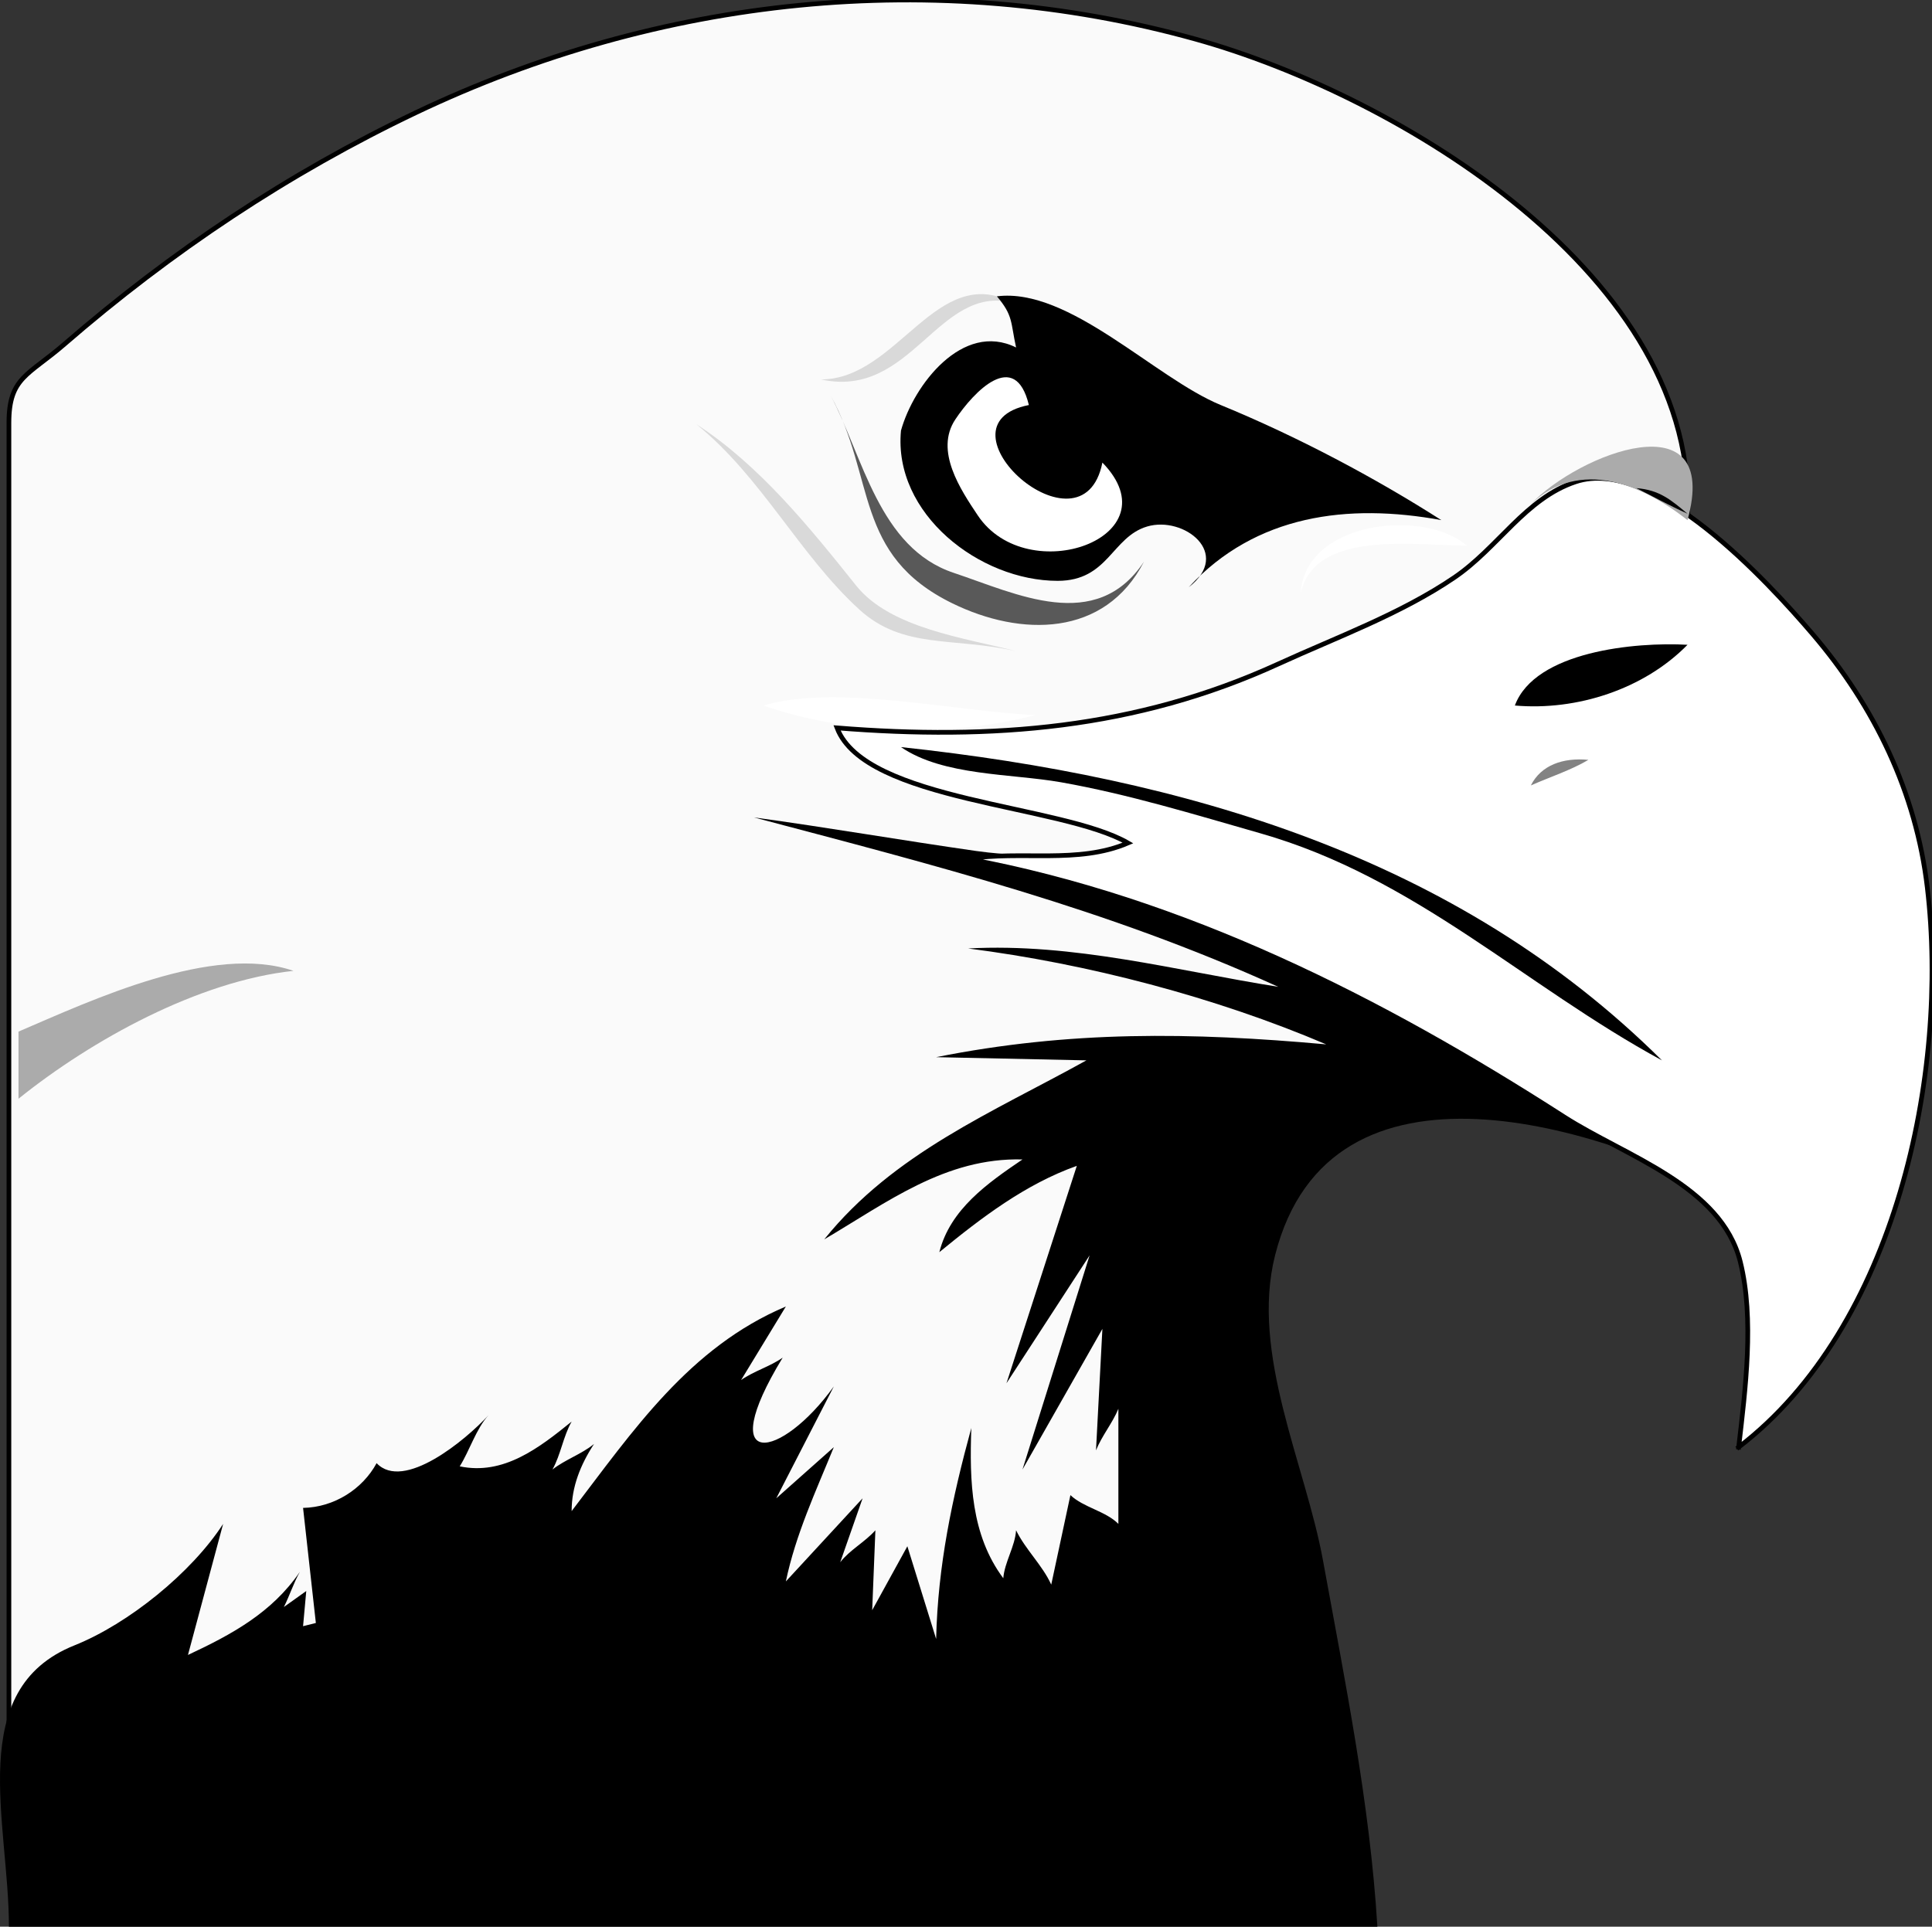 <?xml version="1.0"?><svg width="411.87" height="410.812" xmlns="http://www.w3.org/2000/svg">

 <rect width="100%" height="100%" fill="#333333" stroke="none"/>

 <g>
  <title>Layer 1</title>
  <path fill-rule="evenodd" clip-rule="evenodd" fill="#FAFAFA" stroke="#000000" stroke-linecap="square" stroke-miterlimit="10" id="path3" d="m359.75,110.9c2.992,-51.925 -61.912,-90.624 -104.969,-102.583c-55.464,-15.407 -114.323,-8.966 -166.047,15.663c-27.244,12.973 -52.213,29.652 -75.01,49.41c-7.715,6.686 -11.822,7.056 -11.822,16.763c0,14.777 0,29.554 0,44.331c0,79.501 0,159.002 0,238.503c0,8.152 110.933,3.743 123.189,3.743c32.983,0 65.966,0 98.95,0c12.546,0 29.854,6.423 30.312,-7.934c1.03,-32.272 2.061,-64.544 3.09,-96.815c0.163,-5.089 -2.001,-18.896 0.747,-23.396c4.24,-6.942 27.263,-13.496 34.422,-17.04c11.308,-5.598 22.615,-11.195 33.923,-16.793c4.075,-2.018 7.175,-21.388 8.467,-25.479c8.249,-26.123 16.498,-52.248 24.748,-78.373"/>
  <path fill-rule="evenodd" clip-rule="evenodd" id="path7" d="m1.902,410.812c97.244,0 194.488,0 291.731,0c-1.58,-26.204 -6.888,-52.207 -11.586,-78.046c-3.715,-20.43 -15.535,-44.083 -10.225,-65.094c11.655,-46.114 70.032,-27.504 98.834,-11.588c7.361,-15.841 -105.786,-61.514 -122.106,-68.901c-12.613,-5.709 -26.823,-3.788 -40.459,-5.736c-15.844,-2.264 -31.495,-4.991 -47.373,-7.157c38.627,10.223 75.165,19.479 111.786,36.125c-21.828,-3.474 -43.624,-9.401 -66.117,-8.179c25.44,3.242 52.641,10.354 76.341,20.449c-28.812,-2.601 -54.65,-2.957 -83.158,2.727c10.678,0.228 21.357,0.454 32.035,0.682c-20.054,11.119 -41.047,19.742 -55.892,38.17c13.377,-7.872 25.863,-17.486 42.261,-17.041c-7.399,5.031 -15.402,10.595 -17.722,19.768c8.972,-7.352 18.326,-14.492 29.308,-18.404c-4.998,15.45 -9.996,30.9 -14.994,46.351c5.907,-9.088 11.813,-18.177 17.721,-27.265c-4.771,15.223 -9.542,30.445 -14.313,45.668c5.68,-9.997 11.359,-19.994 17.039,-29.991c-0.454,8.634 -0.909,17.268 -1.363,25.901c1.237,-3.097 3.497,-5.779 4.771,-8.861c0,8.18 0,16.359 0,24.539c-2.718,-2.74 -7.419,-3.478 -10.225,-6.135c-1.362,6.361 -2.726,12.724 -4.088,19.085c-1.887,-4.145 -5.506,-7.49 -7.498,-11.588c-0.222,3.456 -2.446,6.771 -2.727,10.225c-6.896,-9.245 -7.212,-20.713 -6.816,-32.036c-4.099,15.033 -7.135,29.349 -7.498,44.987c-2.045,-6.589 -4.09,-13.179 -6.135,-19.768c-2.5,4.544 -4.999,9.089 -7.498,13.633c0.227,-5.681 0.455,-11.36 0.682,-17.041c-2.209,2.497 -5.462,4.186 -7.498,6.816c1.59,-4.544 3.181,-9.088 4.771,-13.632c-5.453,5.907 -10.906,11.814 -16.359,17.722c2.084,-10.002 6.39,-19.216 10.225,-28.628c-4.09,3.636 -8.18,7.271 -12.27,10.906c4.09,-7.952 8.18,-15.904 12.27,-23.856c-11.212,15.618 -25.798,18.33 -10.906,-6.135c-2.726,1.915 -6.135,2.856 -8.861,4.771c3.181,-5.226 6.362,-10.452 9.542,-15.678c-20.591,8.699 -32.562,26.477 -45.668,43.624c-0.01,-5.192 1.914,-9.935 4.771,-14.314c-2.661,2.179 -6.156,3.326 -8.861,5.453c1.776,-3.175 2.287,-7.065 4.089,-10.225c-6.978,5.651 -14.548,11.508 -23.856,9.543c2.114,-3.363 3.474,-7.979 6.135,-10.906c-4.901,5.346 -18.121,16.277 -23.857,10.225c-2.979,5.515 -9.035,9.424 -15.677,9.543c0.909,8.18 1.817,16.358 2.726,24.538c-0.909,0.228 -1.817,0.454 -2.726,0.682c0.227,-2.499 0.454,-4.999 0.681,-7.498c-1.59,1.136 -3.181,2.272 -4.771,3.408c1.229,-2.443 2.065,-5.118 3.408,-7.498c-5.982,8.744 -14.558,13.37 -23.857,17.723c2.5,-9.315 4.999,-18.631 7.498,-27.946c-6.737,10.41 -20.16,21.287 -31.695,25.901c-23.472,9.389 -13.97,37.727 -13.97,59.982"/>
  <path fill="none" stroke="#000000" stroke-width="0" stroke-linecap="square" stroke-miterlimit="10" id="path9" d="m175.033,152.479c11.533,0 57.144,3.75 59.981,-9.542"/>
  <path fill-rule="evenodd" clip-rule="evenodd" fill="#595959" stroke="#838383" stroke-width="0" stroke-linecap="square" stroke-miterlimit="10" id="path11" d="m243.875,119.761c-10.234,15.426 -27.232,6.827 -40.555,2.386c-15.954,-5.318 -19.306,-24.756 -26.243,-37.83c9.675,17.607 4.85,33.97 25.902,44.305c14.605,7.17 32.56,7.292 40.896,-8.861"/>
  <path fill-rule="evenodd" clip-rule="evenodd" fill="#D9D9D9" stroke="#000000" stroke-width="0" stroke-linecap="square" stroke-miterlimit="10" id="path13" d="m175.033,80.909c16.369,-0.052 24.622,-25.043 40.897,-16.359c-15.989,-4.047 -21.559,20.61 -40.897,16.359"/>
  <path fill-rule="evenodd" clip-rule="evenodd" stroke="#000000" stroke-width="0" stroke-linecap="square" stroke-miterlimit="10" id="path15" d="m192.073,91.814c2.701,-9.745 13.168,-23.365 24.539,-17.722c-1.189,-5.428 -0.6,-6.793 -4.09,-10.906c15.394,-1.962 33.67,17.409 47.713,23.175c16.465,6.761 32.938,15.539 47.031,24.538c-19.927,-3.646 -39.576,-1.162 -53.848,14.314c9.343,-7.261 -1.078,-15.256 -8.861,-12.951c-7.563,2.24 -8.255,11.587 -19.084,11.587c-16.613,0.002 -35.088,-14.281 -33.4,-32.035"/>
  <path fill-rule="evenodd" clip-rule="evenodd" fill="#FFFFFF" stroke="#000000" stroke-width="0" stroke-linecap="square" stroke-miterlimit="10" id="path17" d="m312.719,116.353c-10.622,0 -32.557,-3.557 -35.443,10.224c0.817,-15.483 26.239,-18.242 35.443,-10.224"/>
  <path fill-rule="evenodd" clip-rule="evenodd" fill="#ffffff" stroke="#FFFF00" stroke-width="0" stroke-linecap="square" stroke-miterlimit="10" id="path19" d="m235.014,98.631c-4.262,21.347 -36.941,-8.074 -15.676,-12.269c-2.941,-12.133 -11.759,-2.81 -15.677,3.067c-4.465,6.698 1.133,14.991 4.771,20.448c10.608,15.912 42.043,4.682 26.582,-11.246"/>
  <path fill="none" stroke="#595959" stroke-width="0" stroke-linecap="square" stroke-miterlimit="10" id="path21" d="m159.355,74.774c16.638,0.592 29.215,-9.807 44.987,-12.951"/>
  <path fill="none" stroke="#ABABAB" stroke-width="0" stroke-linecap="square" stroke-miterlimit="10" id="path23" d="m121.185,66.595c5.65,10.699 22.869,8.183 32.717,4.09"/>
  <path fill="none" stroke="#ABABAB" stroke-width="0" stroke-linecap="square" stroke-miterlimit="10" id="path25" d="m164.127,79.545c-5.125,1.735 -10.345,2.542 -15.677,1.363c8.668,5.854 14.941,12.552 19.767,21.812"/>
  <path fill-rule="evenodd" clip-rule="evenodd" fill="#FFFFFF" stroke="#000000" stroke-width="0" stroke-linecap="square" stroke-miterlimit="10" id="path27" d="m220.702,152.479c-18.195,4.757 -40.258,4.138 -57.938,-2.045c15.403,-4.607 40.583,1.226 57.938,2.045"/>
  <path fill="none" stroke="#000000" stroke-width="0" stroke-linecap="square" stroke-miterlimit="10" id="path29" d="m171.625,147.708c-20.976,-2.688 -40.496,6.449 -58.619,-10.906"/>
  <path fill="none" stroke="#ABABAB" stroke-width="0" stroke-linecap="square" stroke-miterlimit="10" id="path31" d="m153.902,112.263c16.348,11.899 23.051,30.855 45.669,32.718"/>
  <path fill="none" stroke="#ABABAB" stroke-width="0" stroke-linecap="square" stroke-miterlimit="10" id="path33" d="m150.494,138.846c-10.632,-2.012 -21.083,-6.234 -29.991,-12.269c-8.477,-5.742 -15.1,-17.075 -25.902,-17.722"/>
  <path fill-rule="evenodd" clip-rule="evenodd" fill="#ffffff" stroke="#000000" stroke-linecap="square" stroke-miterlimit="10" id="path35" d="m370.657,308.568c33.472,-25.621 44.88,-79.562 40.215,-119.282c-2.381,-20.27 -11.251,-38.69 -24.537,-54.188c-9.414,-10.982 -33.959,-37.871 -50.439,-32.377c-10.716,3.572 -16.514,14.077 -25.902,20.448c-11.412,7.745 -25,12.691 -37.488,18.404c-30.344,13.879 -61.067,16.279 -94.064,13.632c6.011,15.746 47.778,16.285 62.027,24.538c-10.687,4.587 -22.962,1.547 -34.08,3.408c45.99,8.597 87.858,29.8 127.034,54.983c13.107,8.427 33.503,14.614 37.576,30.9c3.03,12.123 1.082,27.308 -0.342,39.534"/>
  <path fill-rule="evenodd" clip-rule="evenodd" stroke="#000000" stroke-width="0" stroke-linecap="square" stroke-miterlimit="10" id="path37" d="m354.297,226.094c-43.842,-43.56 -101.918,-60.302 -162.224,-66.799c8.986,6.177 23.502,5.629 34.082,7.498c14.354,2.535 28.436,6.859 42.601,10.906c33.096,9.455 56.209,32.473 85.541,48.395"/>
  <path fill-rule="evenodd" clip-rule="evenodd" stroke="#000000" stroke-width="0" stroke-linecap="square" stroke-miterlimit="10" id="path39" d="m359.75,137.483c-9.272,9.456 -23.566,14.112 -36.807,12.951c4.294,-11.568 25.715,-13.581 36.807,-12.951"/>
  <path fill-rule="evenodd" clip-rule="evenodd" fill="#838383" stroke="#838383" stroke-width="0" stroke-linecap="square" stroke-miterlimit="10" id="path41" d="m338.622,162.021c-3.776,2.231 -8.257,3.669 -12.27,5.453c2.167,-4.327 6.849,-5.977 12.27,-5.453"/>
  <path fill-rule="evenodd" clip-rule="evenodd" fill="#ABABAB" id="path43" d="m359.75,110.9c7.175,-25.959 -23.191,-14.191 -33.398,-3.408c10.473,-9.914 23.856,-4.118 33.398,3.408"/>
  <path fill="none" stroke="#ABABAB" stroke-width="0" stroke-linecap="square" stroke-miterlimit="10" id="path45" d="m353.616,94.541c-12.555,-1.639 -27.165,-7.328 -37.488,3.408"/>
  <path fill-rule="evenodd" clip-rule="evenodd" stroke="#000000" stroke-width="0" stroke-linecap="square" stroke-miterlimit="10" id="path47" d="m359.75,109.537c-3.698,-1.659 -7.28,-3.64 -10.906,-5.453c4.966,0.376 7.433,2.56 10.906,5.453"/>
  <path fill="none" stroke="#ABABAB" stroke-width="0" stroke-linecap="square" stroke-miterlimit="10" id="path49" d="m4.628,129.304c20.577,-16.173 44.81,-34.909 70.888,-40.215"/>
  <path fill="none" stroke="#ABABAB" stroke-width="0" stroke-linecap="square" stroke-miterlimit="10" id="path51" d="m5.31,119.761c8.655,-12.03 16.965,-24.108 30.673,-30.672"/>
  <path fill="none" stroke="#838383" stroke-width="0" stroke-linecap="square" stroke-miterlimit="10" id="path53" d="m9.399,155.887c32.71,-9.293 59.889,-11.526 92.7,-0.682"/>
  <path fill-rule="evenodd" clip-rule="evenodd" fill="#ABABAB" id="path55" d="m3.947,219.959c15.622,-6.688 41.451,-18.856 58.619,-12.951c-20.199,2.162 -42.914,14.642 -58.619,27.265c0,-4.772 0,-9.543 0,-14.314"/>
  <path fill="none" stroke="#838383" stroke-width="0" stroke-linecap="square" stroke-miterlimit="10" id="path57" d="m18.942,239.044c27.744,-10.941 56.041,-23.269 86.565,-23.175c-6.722,5.464 -13.614,10.649 -17.722,18.403c13.771,-12.799 37.85,-17.457 55.893,-19.767"/>
  <path fill="none" stroke="#838383" stroke-width="0" stroke-linecap="square" stroke-miterlimit="10" id="path59" d="m14.853,261.537c17.414,-14.095 41.492,-30.36 64.753,-31.354"/>
  <path fill="none" stroke="#595959" stroke-width="0" stroke-linecap="square" stroke-miterlimit="10" id="path61" d="m13.489,280.622c27.064,-14.462 46.933,-33.384 78.386,-38.852c-1.857,4.447 -4.072,8.653 -6.816,12.95c16.147,-1.799 29.29,-15.648 45.668,-15.677"/>
  <path fill="none" stroke="#838383" stroke-width="0" stroke-linecap="square" stroke-miterlimit="10" id="path63" d="m143.678,198.147c-29.982,0.856 -58.747,-12.595 -88.61,-7.498c27.27,-12.661 55.407,4.869 83.157,-2.045c-22.116,-14.51 -53.616,-16.375 -79.067,-11.588"/>
  <path fill="none" stroke="#838383" stroke-width="0" stroke-linecap="square" stroke-miterlimit="10" id="path65" d="m5.992,187.241c11.56,-8.623 26.459,-19.389 41.579,-19.085c-11.467,-0.423 -23.287,0.766 -32.718,7.498"/>
  <path fill="none" stroke="#ABABAB" stroke-width="0" stroke-linecap="square" stroke-miterlimit="10" id="path67" d="m45.525,130.667c17.798,-1.635 37.256,-0.985 53.848,6.134"/>
  <path fill="none" stroke="#ABABAB" stroke-width="0" stroke-linecap="square" stroke-miterlimit="10" id="path69" d="m57.113,119.761c16.586,-3.202 33.345,0.122 48.395,6.816"/>
  <path fill="none" stroke="#ABABAB" stroke-width="0" stroke-linecap="square" stroke-miterlimit="10" id="path71" d="m114.369,99.994c20.884,6.659 25.211,32.506 45.668,37.489"/>
  <path fill="none" stroke="#838383" stroke-width="0" stroke-linecap="square" stroke-miterlimit="10" id="path73" d="m311.356,108.173c-14.398,-12.766 -33.261,-22.795 -51.121,-29.991"/>
  <line fill="none" stroke="#838383" stroke-width="0" stroke-linecap="square" stroke-miterlimit="10" y2="67.958" y1="87.043" x2="247.284" x1="262.961" id="line75"/>
  <path fill="none" stroke="#838383" stroke-width="0" stroke-linecap="square" stroke-miterlimit="10" id="path77" d="m272.504,89.77c-4.8,-5.174 -8.886,-10.911 -14.314,-14.996"/>
  <line fill="none" stroke="#838383" stroke-width="0" stroke-linecap="square" stroke-miterlimit="10" y2="79.545" y1="97.949" x2="273.186" x1="286.817" id="line79"/>
  <line fill="none" stroke="#838383" stroke-width="0" stroke-linecap="square" stroke-miterlimit="10" y2="91.133" y1="105.447" x2="290.225" x1="300.45" id="line81"/>
  <path fill="none" stroke="#ABABAB" stroke-width="0" stroke-linecap="square" stroke-miterlimit="10" id="path83" d="m5.31,106.81c29.273,-30.126 74.303,-37.489 114.512,-37.489"/>
  <path fill="none" stroke="#ABABAB" stroke-width="0" stroke-linecap="square" stroke-miterlimit="10" id="path85" d="m192.073,52.962c-10.13,0.576 -22.51,4.513 -27.946,12.269"/>
  <path fill="none" stroke="#595959" stroke-width="0" stroke-linecap="square" stroke-miterlimit="10" id="path87" d="m220.02,57.052c-10.465,-2.079 -26.511,6.032 -36.126,8.179"/>
  <path fill-rule="evenodd" clip-rule="evenodd" fill="#D9D9D9" stroke="#595959" stroke-width="0" stroke-linecap="square" stroke-miterlimit="10" id="path89" d="m148.45,90.452c13.899,11.235 21.991,27.894 34.762,39.534c9.354,8.526 20.036,5.805 33.4,8.861c-10.878,-2.836 -26.778,-4.844 -34.082,-13.973c-9.943,-12.43 -20.637,-25.709 -34.08,-34.422"/>
  <path fill="none" stroke="#000000" stroke-width="0" stroke-linecap="square" stroke-miterlimit="10" id="path91" d="m196.845,165.429c20.184,10.396 43.48,11.145 63.39,23.175"/>
  <path fill="none" stroke="#FFFFFF" stroke-width="0" stroke-linecap="square" stroke-miterlimit="10" id="path93" d="m162.082,269.716c-10.949,9.97 -24.407,16.286 -33.399,27.947"/>
  <path fill="none" stroke="#D9D9D9" stroke-width="0" stroke-linecap="square" stroke-miterlimit="10" id="path95" d="m158.674,261.537c-13.749,2.884 -26.336,10.124 -37.489,18.403"/>
  <path fill="none" stroke="#D9D9D9" stroke-width="0" stroke-linecap="square" stroke-miterlimit="10" id="path97" d="m136.18,277.896c-12.658,5.074 -21.886,11.773 -31.354,21.812"/>
  <path fill="none" stroke="#D9D9D9" stroke-width="0" stroke-linecap="square" stroke-miterlimit="10" id="path99" d="m124.593,266.309c-15.606,8.246 -32.754,24.631 -41.579,39.533"/>
  <path fill="none" stroke="#838383" stroke-width="0" stroke-linecap="square" stroke-miterlimit="10" id="path101" d="m76.88,260.855c-13.792,2.376 -25.693,8.972 -36.808,17.04"/>
  <path fill="none" stroke="#838383" stroke-width="0" stroke-linecap="square" stroke-miterlimit="10" id="path103" d="m55.75,274.487c-14.333,2.837 -25.777,9.328 -37.489,17.723"/>
  <path fill="none" stroke="#838383" stroke-width="0" stroke-linecap="square" stroke-miterlimit="10" id="path105" d="m40.072,272.442c-15.722,3.818 -36.563,17.737 -36.807,35.444"/>
  <path fill="none" stroke="#838383" stroke-width="0" stroke-linecap="square" stroke-miterlimit="10" id="path107" d="m55.068,287.438c-14.203,1.637 -26.46,11.856 -36.807,21.13"/>
  <path fill="none" stroke="#838383" stroke-width="0" stroke-linecap="square" stroke-miterlimit="10" id="path109" d="m80.288,266.309c-13.331,3.431 -22.312,12.427 -32.036,21.812"/>
  <path fill="none" stroke="#FFFFFF" stroke-width="0" stroke-linecap="square" stroke-miterlimit="10" id="path111" d="m192.073,241.771c-9.025,3.702 -18.371,5.767 -26.583,10.905"/>
  <path fill="none" stroke="#D9D9D9" stroke-width="0" stroke-linecap="square" stroke-miterlimit="10" id="path113" d="m184.575,244.497c-9.244,-2.09 -18.354,3.84 -25.901,6.815"/>
  <path fill="none" stroke="#D9D9D9" stroke-width="0" stroke-linecap="square" stroke-miterlimit="10" id="path115" d="m185.938,236.317c-10.163,2.615 -20.292,5.139 -29.31,9.542"/>
  <path fill="none" stroke="#838383" stroke-width="0" stroke-linecap="square" stroke-miterlimit="10" id="path117" d="m238.422,67.958c-6.793,-12.166 -27.672,-21.924 -41.578,-21.812"/>
  <path fill="none" stroke="#000000" stroke-width="0" stroke-linecap="square" stroke-miterlimit="10" id="path119" d="m247.965,131.349c-24.459,23.593 -60.162,11.349 -89.973,8.861"/>
  <path fill="none" stroke="#ABABAB" stroke-width="0" stroke-linecap="square" stroke-miterlimit="10" id="path121" d="m116.414,61.824c4.214,-2.223 9.764,-2.833 14.996,-1.363"/>
  <path fill="none" stroke="#838383" stroke-width="0" stroke-linecap="square" stroke-miterlimit="10" id="path123" d="m280.684,163.384c-5.072,-3.083 -12.772,-2.988 -19.086,-1.363"/>
  <path fill="none" stroke="#838383" stroke-width="0" stroke-linecap="square" stroke-miterlimit="10" id="path125" d="m155.947,160.658c-14.917,-0.329 -30.511,4.39 -44.987,-1.363"/>
  <path fill="none" stroke="#838383" stroke-width="0" stroke-linecap="square" stroke-miterlimit="10" id="path127" d="m118.458,207.008c-2.313,5.756 -8.857,2.669 -14.314,0.682"/>
  <path fill="none" stroke="#838383" stroke-width="0" stroke-linecap="square" stroke-miterlimit="10" id="path129" d="m168.898,48.873c-15.221,3.954 -30.637,5.453 -46.35,5.453"/>
 </g>
</svg>